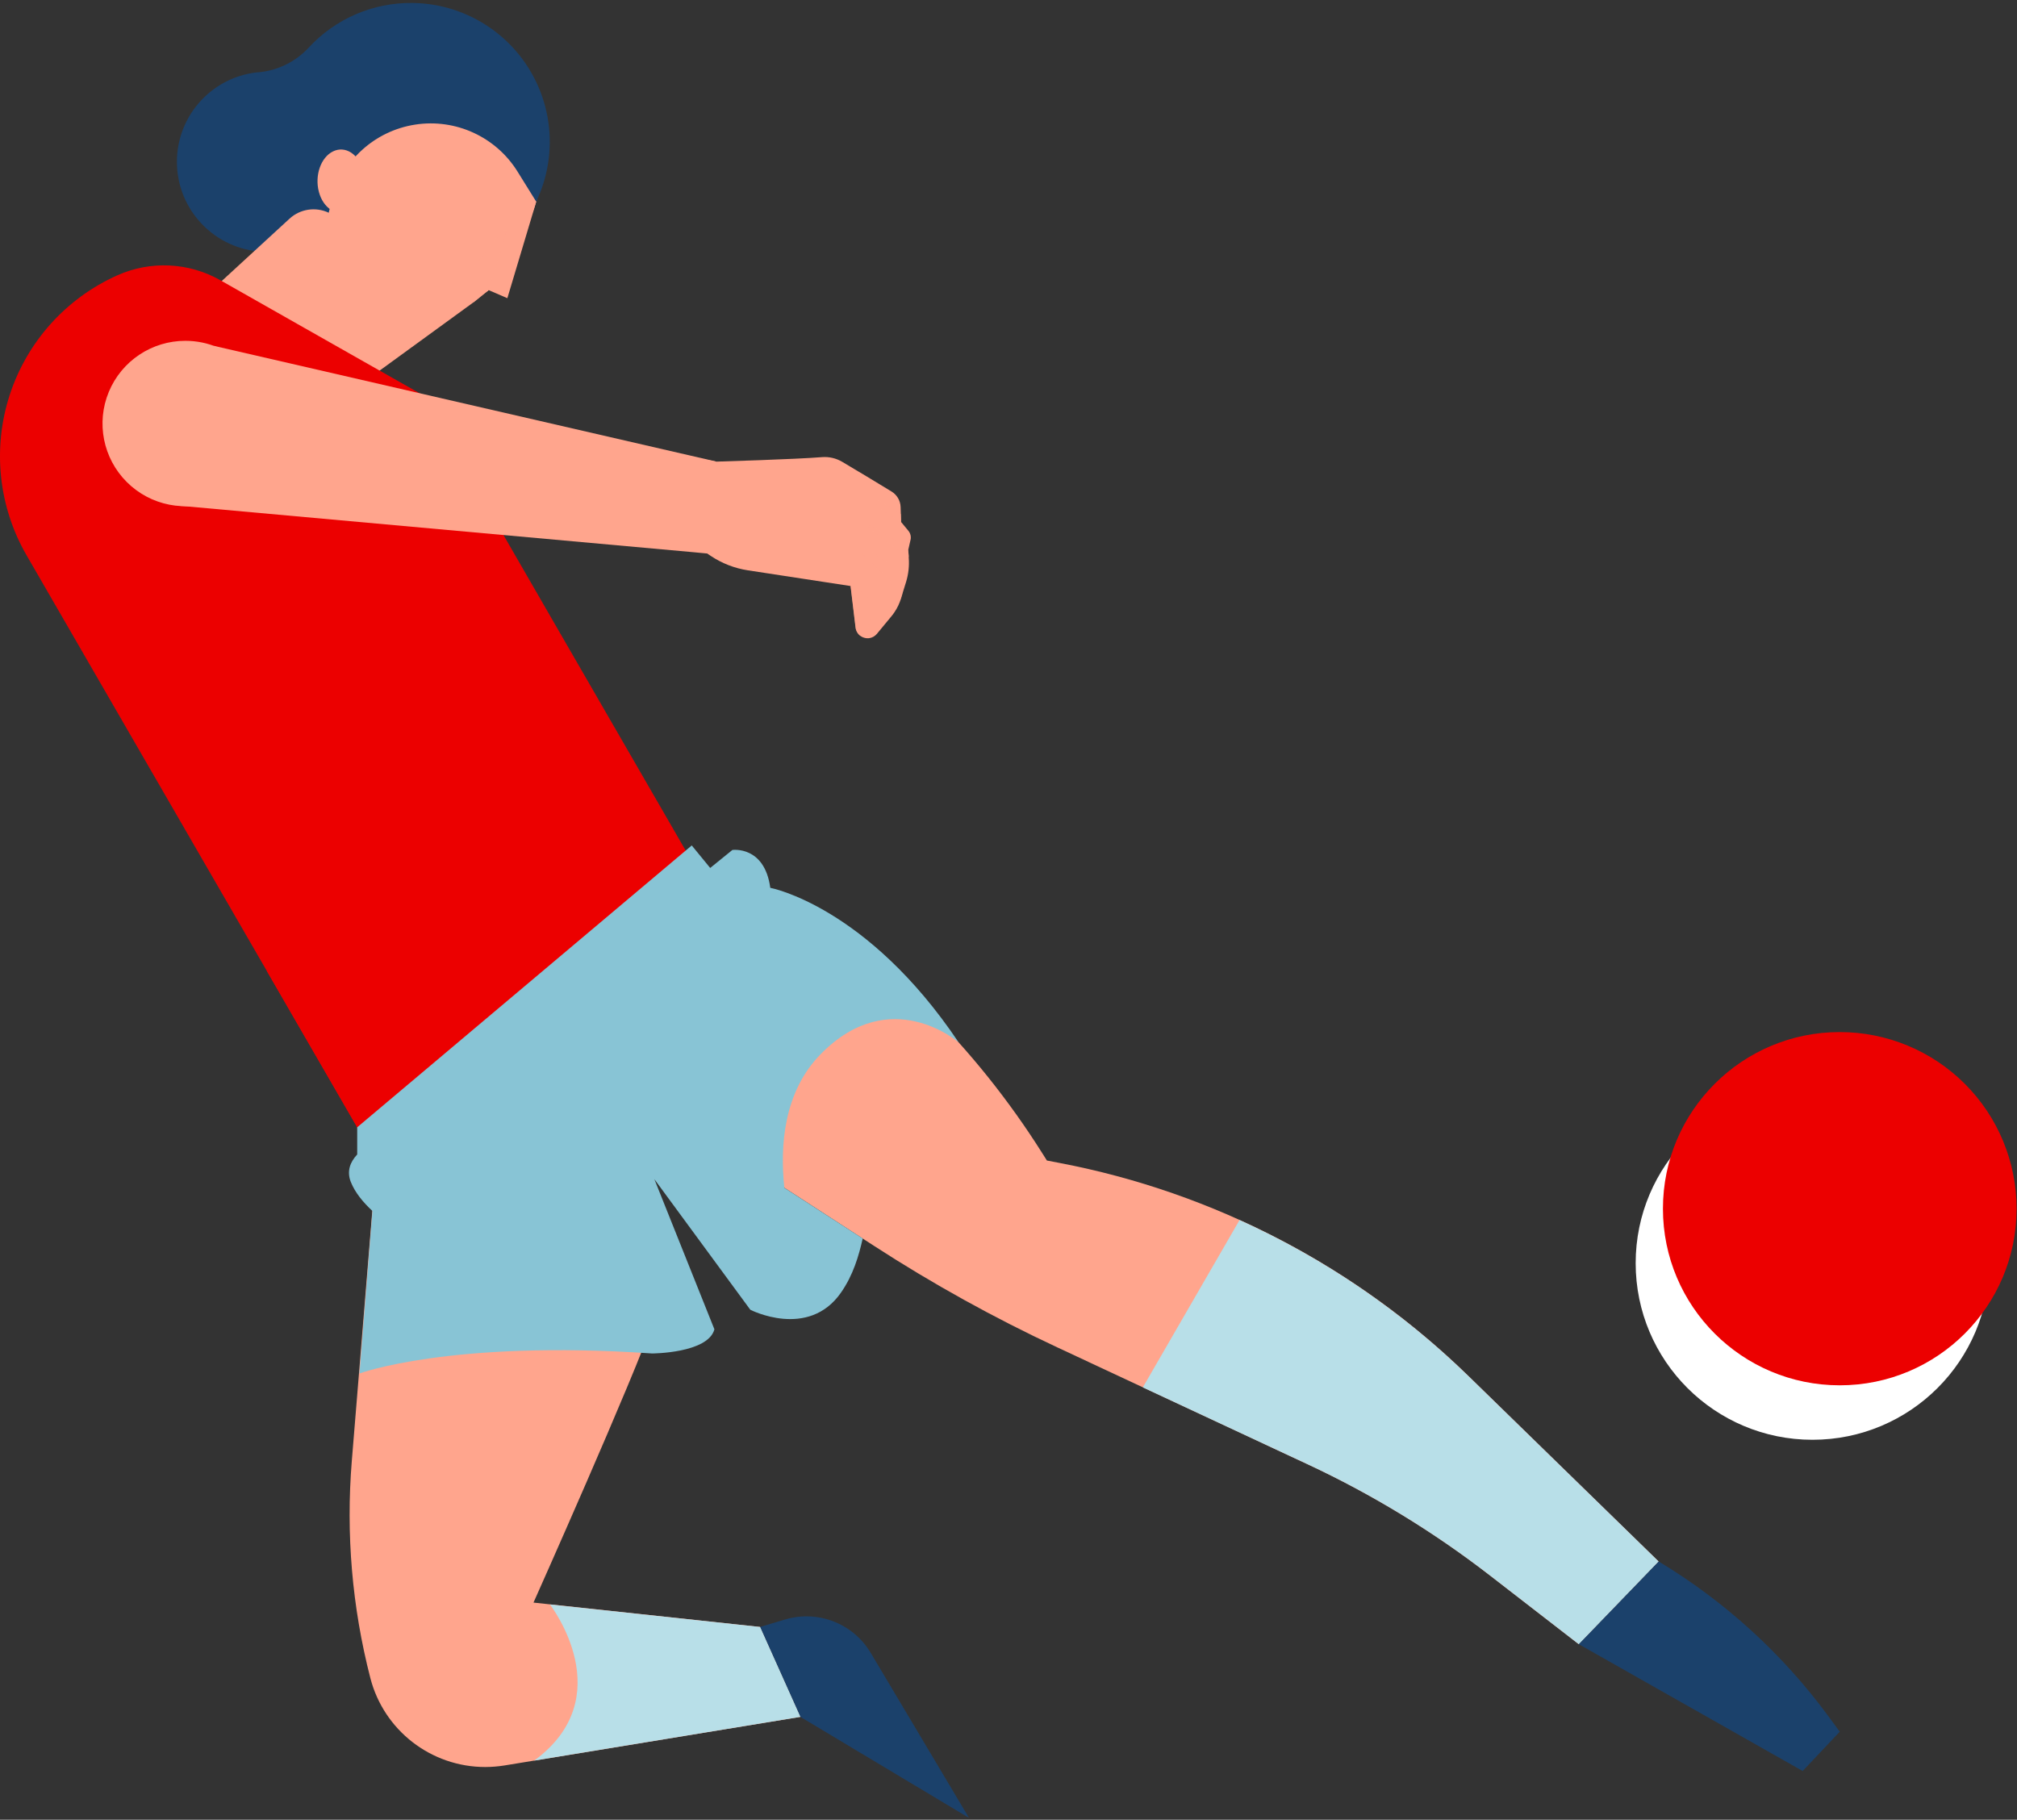 <?xml version="1.0" encoding="UTF-8"?>
<svg width="133px" height="120px" viewBox="0 0 133 120" version="1.1" xmlns="http://www.w3.org/2000/svg" xmlns:xlink="http://www.w3.org/1999/xlink">
    <rect x="0" y="0" width="133" height="120" fill="#333333" stroke="none"/>
    <!-- Generator: Sketch 53 (72520) - https://sketchapp.com -->
    <title>soccer-02</title>
    <desc>Created with Sketch.</desc>
    <g id="Ikoner-och-illustrationer" stroke="none" stroke-width="1" fill="none" fill-rule="evenodd">
        <g id="Santander-illustrations" transform="translate(-508, -2481)">
            <g id="soccer" transform="translate(363, 2481)">
                <g id="soccer-02" transform="translate(145, 0)">
                    <path d="M131.175,83.299 C131.175,89.731 125.954,94.946 119.515,94.946 C113.075,94.946 107.855,89.731 107.855,83.299 C107.855,76.866 113.075,71.651 119.515,71.651 C122.607,71.651 125.573,72.878 127.76,75.063 C129.946,77.247 131.175,80.21 131.175,83.299" id="Path" fill="#FFFFFF" fill-rule="nonzero"></path>
                    <path d="M2.697,22.136 C2.416,22.506 2.153,22.892 1.917,23.287 C2.156,22.89 2.417,22.505 2.697,22.136" id="Path" fill="#EA0000" fill-rule="nonzero"></path>
                    <path d="M12.247,17.638 C12.564,17.699 12.876,17.78 13.183,17.881 C12.876,17.781 12.564,17.7 12.247,17.638" id="Path" fill="#EA0000" fill-rule="nonzero"></path>
                    <path d="M132.973,79.706 C132.973,86.139 127.752,91.354 121.313,91.354 C114.873,91.354 109.653,86.139 109.653,79.706 C109.653,73.274 114.873,68.059 121.313,68.059 C124.405,68.059 127.371,69.286 129.558,71.471 C131.744,73.655 132.973,76.617 132.973,79.706" id="Path" fill="#EC0000" fill-rule="nonzero"></path>
                    <path d="M52.777,113.219 L35.225,116.102 L35.225,116.102 L33.275,116.421 C32.853,116.489 32.426,116.524 31.998,116.525 C28.425,116.525 25.306,114.107 24.418,110.649 C23.217,105.984 22.805,101.152 23.197,96.351 L24.821,76.523 L47.108,57.181 L49.475,68.316 L39.139,75.421 L43.11,87.027 C41.838,90.766 35.179,105.682 35.179,105.682 L36.247,105.797 L50.119,107.289 L52.777,113.219 Z" id="Path" fill="#FFA58D" fill-rule="nonzero"></path>
                    <path d="M35.66,11.104 C35.66,14.341 33.709,17.259 30.715,18.497 C27.721,19.736 24.276,19.051 21.984,16.763 C19.693,14.474 19.008,11.032 20.248,8.041 C21.488,5.051 24.409,3.101 27.649,3.101 C32.074,3.101 35.66,6.684 35.66,11.104" id="Path" fill="#FFC5B9" fill-rule="nonzero"></path>
                    <path d="M27.803,13.648 C27.803,16.876 25.184,19.492 21.953,19.492 C18.722,19.492 16.102,16.876 16.102,13.648 C16.102,10.42 18.722,7.804 21.953,7.804 C25.184,7.804 27.803,10.42 27.803,13.648" id="Path" fill="#3B101C" fill-rule="nonzero"></path>
                    <path d="M27.199,0.195 C24.593,0.161 22.097,1.24 20.338,3.16 C19.47,4.086 18.289,4.66 17.023,4.769 L16.964,4.769 C13.827,5.111 11.505,7.842 11.674,10.989 C11.843,14.137 14.445,16.604 17.6,16.609 C17.69,16.609 17.781,16.609 17.871,16.609 C19.682,16.502 21.492,16.847 23.137,17.612 C26.523,19.227 30.552,18.618 33.307,16.073 C36.063,13.529 36.987,9.564 35.641,6.066 C34.295,2.567 30.951,0.241 27.199,0.195" id="Path" fill="#1B416B" fill-rule="nonzero"></path>
                    <path d="M32.22,19.132 L31.234,19.927 L24.032,25.167 L13.776,19.307 L19.096,14.416 C19.796,13.777 20.812,13.623 21.67,14.026 L31.661,18.861 L32.22,19.132 Z" id="Path" fill="#FFA58D" fill-rule="nonzero"></path>
                    <path d="M35.36,13.301 L33.455,19.664 L32.22,19.132 L26.105,23.495 L20.254,19.664 L21.883,13.202 C22.549,10.589 24.713,8.626 27.382,8.216 C30.05,7.805 32.705,9.026 34.128,11.318 L35.36,13.301 Z" id="Path" fill="#FFA58D" fill-rule="nonzero"></path>
                    <path d="M47.11,59.373 L24.821,76.533 L1.755,36.623 C-0.099,33.419 -0.505,29.579 0.636,26.058 C1.778,22.537 4.36,19.665 7.742,18.154 C9.924,17.179 12.441,17.298 14.521,18.475 L27.871,26.051 L31.44,32.234 L36.557,41.104 L47.11,59.373 Z" id="Path" fill="#EC0000" fill-rule="nonzero"></path>
                    <path d="M47.11,59.373 L24.821,76.533 L17.594,64.025 C18.971,63.23 21.104,62.856 24.03,63.384 C33.137,64.997 43.092,57.734 45.204,56.079 L47.11,59.373 Z" id="Path" fill="#EC0000" fill-rule="nonzero"></path>
                    <path d="M27.871,26.051 L45.206,56.079 L27.87,26.053 L14.521,18.477 C14.095,18.237 13.647,18.037 13.183,17.881 C13.647,18.036 14.095,18.235 14.521,18.477 L27.871,26.051 Z" id="Path" fill="#EA0000" fill-rule="nonzero"></path>
                    <path d="M42.999,70.925 L92.646,99.557" id="Path" stroke="#0000FF" stroke-width="0.5" stroke-dasharray="0.898"></path>
                    <path d="M47.108,59.373 L51.529,58.895 C58.468,63.244 64.339,69.095 68.708,76.017 L69.033,76.531 L69.87,76.691 C80.051,78.635 89.434,83.528 96.85,90.762 L109.364,102.968 L104.099,108.423 L98.258,103.901 C94.528,101.014 90.489,98.551 86.214,96.555 L69.72,88.853 C65.533,86.898 61.487,84.657 57.611,82.144 L40.304,70.925 L47.108,59.373 Z" id="Path" fill="#FFA58D" fill-rule="nonzero"></path>
                    <path d="M104.099,108.423 L118.867,116.788 L121.313,114.197 L120.533,113.135 C117.519,109.044 113.724,105.589 109.368,102.968 L104.099,108.423 Z" id="Path" fill="#1B416B" fill-rule="nonzero"></path>
                    <path d="M52.777,113.219 L63.893,119.877 L57.416,108.999 C56.262,107.06 53.936,106.152 51.771,106.796 L50.119,107.289 L52.777,113.219 Z" id="Path" fill="#1B416B" fill-rule="nonzero"></path>
                    <polygon id="Path" fill="#FFA58D" fill-rule="nonzero" points="47.217 30.434 46.609 36.499 46.263 36.466 46.113 36.452 45.702 36.413 12.321 33.395 11.833 33.351 14.105 22.808"></polygon>
                    <path d="M60.039,35.605 L59.889,36.265 L59.922,36.701 L59.922,36.783 C59.964,37.317 59.905,37.854 59.749,38.367 L59.495,39.185 L59.401,39.497 C59.305,39.806 59.164,40.099 58.982,40.368 C58.926,40.453 58.863,40.537 58.799,40.617 L57.824,41.797 C57.693,41.957 57.506,42.06 57.301,42.086 C57.169,42.099 57.035,42.081 56.911,42.031 C56.846,42.005 56.784,41.971 56.728,41.93 C56.554,41.799 56.44,41.603 56.414,41.386 L56.084,38.645 L49.311,37.609 C48.437,37.475 47.603,37.151 46.868,36.66 L45.934,36.039 L46.296,30.261 L47.219,30.442 C47.219,30.442 52.463,30.288 54.197,30.146 C54.662,30.108 55.128,30.215 55.53,30.452 C56.406,30.966 57.953,31.903 58.787,32.412 C59.146,32.63 59.371,33.013 59.386,33.432 L59.403,33.916 L59.421,34.426 L59.897,35.001 C60.038,35.171 60.091,35.397 60.039,35.612" id="Path" fill="#FFA58D" fill-rule="nonzero"></path>
                    <g id="Group" opacity="0.6" style="mix-blend-mode: multiply;" transform="translate(56.554, 36.039)" fill="#FFA58D" fill-rule="nonzero">
                        <g id="Path">
                            <path d="M2.295,4.521 L2.213,2.515 C2.204,2.306 2.105,2.111 1.942,1.979 C1.367,1.518 0.041,0.421 0.201,0.144 C0.361,-0.132 1.999,1.073 2.654,1.572 C2.828,1.704 2.933,1.906 2.941,2.123 C2.941,2.381 2.958,2.753 2.941,3.146 L2.845,3.456 L2.295,4.521 Z"></path>
                        </g>
                    </g>
                    <g id="Group" opacity="0.6" style="mix-blend-mode: multiply;" transform="translate(57.139, 34.481)" fill="#FFA58D" fill-rule="nonzero">
                        <g id="Path">
                            <path d="M2.748,1.782 L2.785,2.221 C2.553,2.073 0.181,0.567 0.142,0.238 C0.103,-0.092 2.319,1.406 2.748,1.782"></path>
                        </g>
                    </g>
                    <g id="Group" opacity="0.6" style="mix-blend-mode: multiply;" transform="translate(57.529, 32.922)" fill="#FFA58D" fill-rule="nonzero">
                        <g id="Path">
                            <path d="M1.874,0.986 L1.892,1.494 C1.892,1.494 -0.049,0.407 0.098,0.074 C0.193,-0.146 1.201,0.512 1.874,0.986"></path>
                        </g>
                    </g>
                    <g id="Group" opacity="0.6" style="mix-blend-mode: multiply;" transform="translate(55.969, 38.571)" fill="#FFA58D" fill-rule="nonzero">
                        <g id="Path">
                            <path d="M1.439,1.284 C1.48,1.868 1.439,3.148 0.766,3.356 C0.592,3.226 0.479,3.031 0.452,2.815 L0.123,0.074 C0.123,0.074 1.385,0.553 1.439,1.284"></path>
                        </g>
                    </g>
                    <path d="M17.68,27.919 C17.684,30.127 16.355,32.12 14.314,32.967 C12.272,33.813 9.921,33.347 8.359,31.786 C6.796,30.225 6.329,27.876 7.177,25.837 C8.024,23.798 10.019,22.471 12.229,22.475 C15.237,22.48 17.675,24.915 17.68,27.919" id="Path" fill="#FFA58D" fill-rule="nonzero"></path>
                    <path d="M24.558,79.857 C23.955,79.299 23.411,78.647 23.133,77.945 C22.847,77.225 23.098,76.619 23.554,76.132 L23.554,74.338 L45.614,55.753 L46.83,57.237 L48.293,56.051 C48.293,56.051 50.413,55.749 50.792,58.547 C50.792,58.547 57.172,59.737 63.216,68.745 L63.216,68.743 C63.216,68.743 58.731,64.821 54.122,69.508 C51.678,71.994 51.422,75.544 51.72,78.33 L56.886,81.674 C56.626,82.831 56.254,84.094 55.454,85.241 C53.298,88.338 49.475,86.371 49.475,86.371 L43.147,77.758 L47.108,87.662 C46.681,89.244 42.999,89.254 42.999,89.254 C29.681,88.346 23.704,90.573 23.704,90.573 L24.558,79.857 Z" id="Combined-Shape" fill="#88C4D5" fill-rule="nonzero"></path>
                    <path d="M23.942,11.244 C24.229,12.329 23.809,13.523 23.006,13.913 C22.202,14.303 21.313,13.736 21.026,12.651 C20.74,11.566 21.157,10.371 21.963,9.982 C22.768,9.592 23.653,10.159 23.942,11.244" id="Path" fill="#FFA58D" fill-rule="nonzero"></path>
                    <path d="M109.366,102.968 L104.101,108.423 L98.26,103.901 C94.53,101.014 90.491,98.551 86.216,96.555 L75.358,91.49 L81.735,80.455 C87.336,82.987 92.451,86.477 96.85,90.768 L109.366,102.968 Z" id="Path" fill="#B8DFE8" fill-rule="nonzero"></path>
                    <path d="M52.777,113.219 L35.225,116.102 C40.934,111.923 36.351,105.921 36.261,105.805 L50.119,107.289 L52.777,113.219 Z" id="Path" fill="#B8DFE8" fill-rule="nonzero"></path>
                    <g id="Group" opacity="0.6" style="mix-blend-mode: multiply;" transform="translate(30.812, 15.195)" fill="#FFA58D" fill-rule="nonzero">
                        <g id="Path">
                            <path d="M2.607,0 L1.408,3.947 L0.421,4.742 C-0.005,3.871 0.103,2.834 0.7,2.071 L2.315,0 L2.607,0 Z"></path>
                        </g>
                    </g>
                </g>
            </g>
            <g id="Slices" transform="translate(301, 446)"></g>
        </g>
    </g>
</svg>